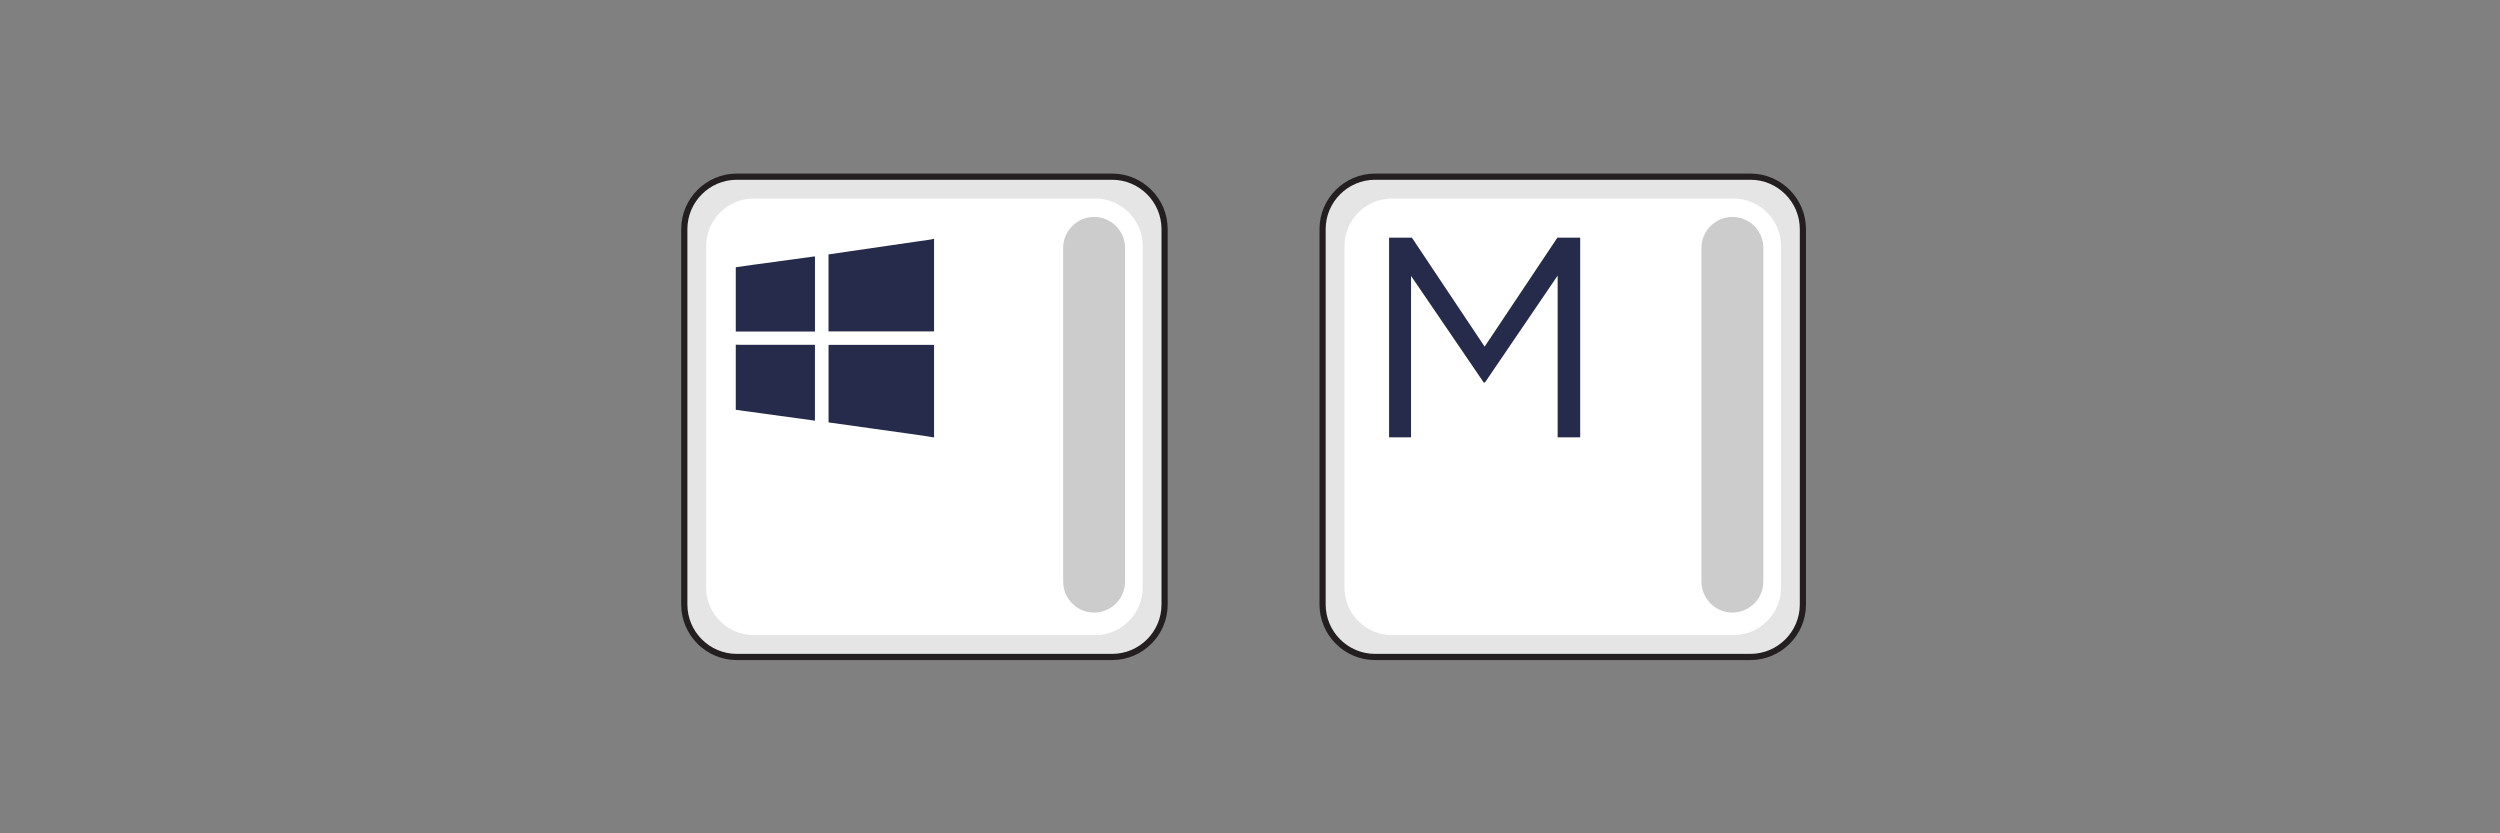 <?xml version="1.0" encoding="utf-8"?>
<!-- Generator: Adobe Illustrator 16.0.0, SVG Export Plug-In . SVG Version: 6.00 Build 0)  -->
<!DOCTYPE svg PUBLIC "-//W3C//DTD SVG 1.1//EN" "http://www.w3.org/Graphics/SVG/1.1/DTD/svg11.dtd">
<svg version="1.1" id="Layer_1" xmlns="http://www.w3.org/2000/svg" xmlns:xlink="http://www.w3.org/1999/xlink" x="0px" y="0px"
	 width="300px" height="100px" viewBox="0 0 300 100" enable-background="new 0 0 300 100" xml:space="preserve">
<rect x="0" y="0" width="300" height="100" fill="#808080" stroke="none"/>
<g>
	
		<path fill-rule="evenodd" clip-rule="evenodd" fill="#E5E5E5" stroke="#231F20" stroke-width="0.742" stroke-miterlimit="22.926" d="
		M88.401,21.202h45.063c3.459,0,6.287,2.83,6.287,6.287v45.06c0,3.461-2.828,6.287-6.287,6.287H88.401
		c-3.457,0-6.285-2.826-6.285-6.287v-45.06C82.116,24.032,84.944,21.202,88.401,21.202L88.401,21.202z"/>
	<path fill-rule="evenodd" clip-rule="evenodd" fill="#FFFFFF" d="M90.45,23.822h40.965c3.146,0,5.717,2.571,5.717,5.715v40.966
		c0,3.143-2.57,5.713-5.717,5.713H90.45c-3.141,0-5.713-2.57-5.713-5.713V29.538C84.737,26.394,87.31,23.822,90.45,23.822
		L90.45,23.822z"/>
	<path fill-rule="evenodd" clip-rule="evenodd" fill="#CCCCCC" d="M131.292,26.031L131.292,26.031c2.041,0,3.713,1.671,3.713,3.714
		v40.052c0,2.045-1.672,3.715-3.713,3.715l0,0c-2.041,0-3.713-1.67-3.713-3.715V29.745
		C127.579,27.703,129.251,26.031,131.292,26.031L131.292,26.031z"/>
	<g>
		<path fill-rule="evenodd" clip-rule="evenodd" fill="#262B4B" d="M111.954,52.477c-0.354-0.057-0.713-0.129-1.066-0.178
			c-1.986-0.281-3.973-0.561-5.957-0.84c-1.805-0.25-3.613-0.505-5.424-0.758c-0.023-0.002-0.043-0.012-0.082-0.023
			c0-3.091,0-6.185,0-9.291c4.219,0,8.428,0,12.662,0c0,0.102,0,0.193,0,0.285c0,3.509,0,7.019,0,10.53
			c0,0.092,0.004,0.188,0.008,0.275C112.048,52.477,111.999,52.477,111.954,52.477z"/>
		<path fill-rule="evenodd" clip-rule="evenodd" fill="#262B4B" d="M112.095,28.676c-0.004,0.092-0.008,0.186-0.008,0.278
			c0,3.509,0,7.019,0,10.527c0,0.091,0,0.183,0,0.285c-4.234,0-8.443,0-12.666,0c0-3.074,0-6.139,0-9.234
			c0.383-0.057,0.768-0.118,1.152-0.174c2.107-0.308,4.211-0.614,6.318-0.92c1.629-0.237,3.262-0.473,4.893-0.71
			c0.055-0.009,0.113-0.034,0.17-0.052C111.999,28.676,112.048,28.676,112.095,28.676z"/>
		<path fill-rule="evenodd" clip-rule="evenodd" fill="#262B4B" d="M88.292,41.368c0.232,0.003,0.465,0.007,0.695,0.007
			c2.836,0,5.672,0,8.506,0c0.092,0,0.186,0,0.299,0c0,3.034,0,6.057,0,9.105c-3.174-0.437-6.334-0.87-9.5-1.302
			C88.292,46.574,88.292,43.97,88.292,41.368z"/>
		<path fill-rule="evenodd" clip-rule="evenodd" fill="#262B4B" d="M88.292,32.07c0.637-0.091,1.27-0.187,1.908-0.273
			c1.537-0.211,3.078-0.419,4.619-0.628c0.953-0.128,1.904-0.26,2.852-0.39c0.039-0.004,0.078,0,0.125,0c0,3,0,5.986,0,9.001
			c-0.098,0-0.188,0-0.279,0c-2.996,0-5.996,0-8.992,0c-0.078,0-0.154,0.005-0.232,0.008C88.292,37.215,88.292,34.643,88.292,32.07z
			"/>
	</g>
	<g>
		
			<path fill-rule="evenodd" clip-rule="evenodd" fill="#E5E5E5" stroke="#231F20" stroke-width="0.742" stroke-miterlimit="22.926" d="
			M164.997,21.202h45.063c3.459,0,6.287,2.83,6.287,6.287v45.06c0,3.455-2.828,6.287-6.287,6.287h-45.063
			c-3.455,0-6.287-2.832-6.287-6.287v-45.06C158.71,24.032,161.542,21.202,164.997,21.202L164.997,21.202z"/>
		<path fill-rule="evenodd" clip-rule="evenodd" fill="#FFFFFF" d="M167.046,23.822h40.967c3.143,0,5.715,2.571,5.715,5.715V70.5
			c0,3.146-2.572,5.717-5.715,5.717h-40.967c-3.141,0-5.713-2.57-5.713-5.717V29.538C161.333,26.394,163.905,23.822,167.046,23.822
			L167.046,23.822z"/>
		<path fill-rule="evenodd" clip-rule="evenodd" fill="#CCCCCC" d="M207.888,26.031L207.888,26.031c2.045,0,3.715,1.671,3.715,3.714
			v40.052c0,2.039-1.67,3.711-3.715,3.711l0,0c-2.041,0-3.713-1.672-3.713-3.711V29.745
			C204.175,27.703,205.847,26.031,207.888,26.031L207.888,26.031z"/>
		<g>
			<path fill="#262B4B" d="M166.691,28.521h2.737l8.728,13.074l8.728-13.074h2.738v23.958h-2.704V33.073l-8.728,12.834h-0.137
				l-8.728-12.8v19.371h-2.635V28.521z"/>
		</g>
	</g>
</g>
</svg>
